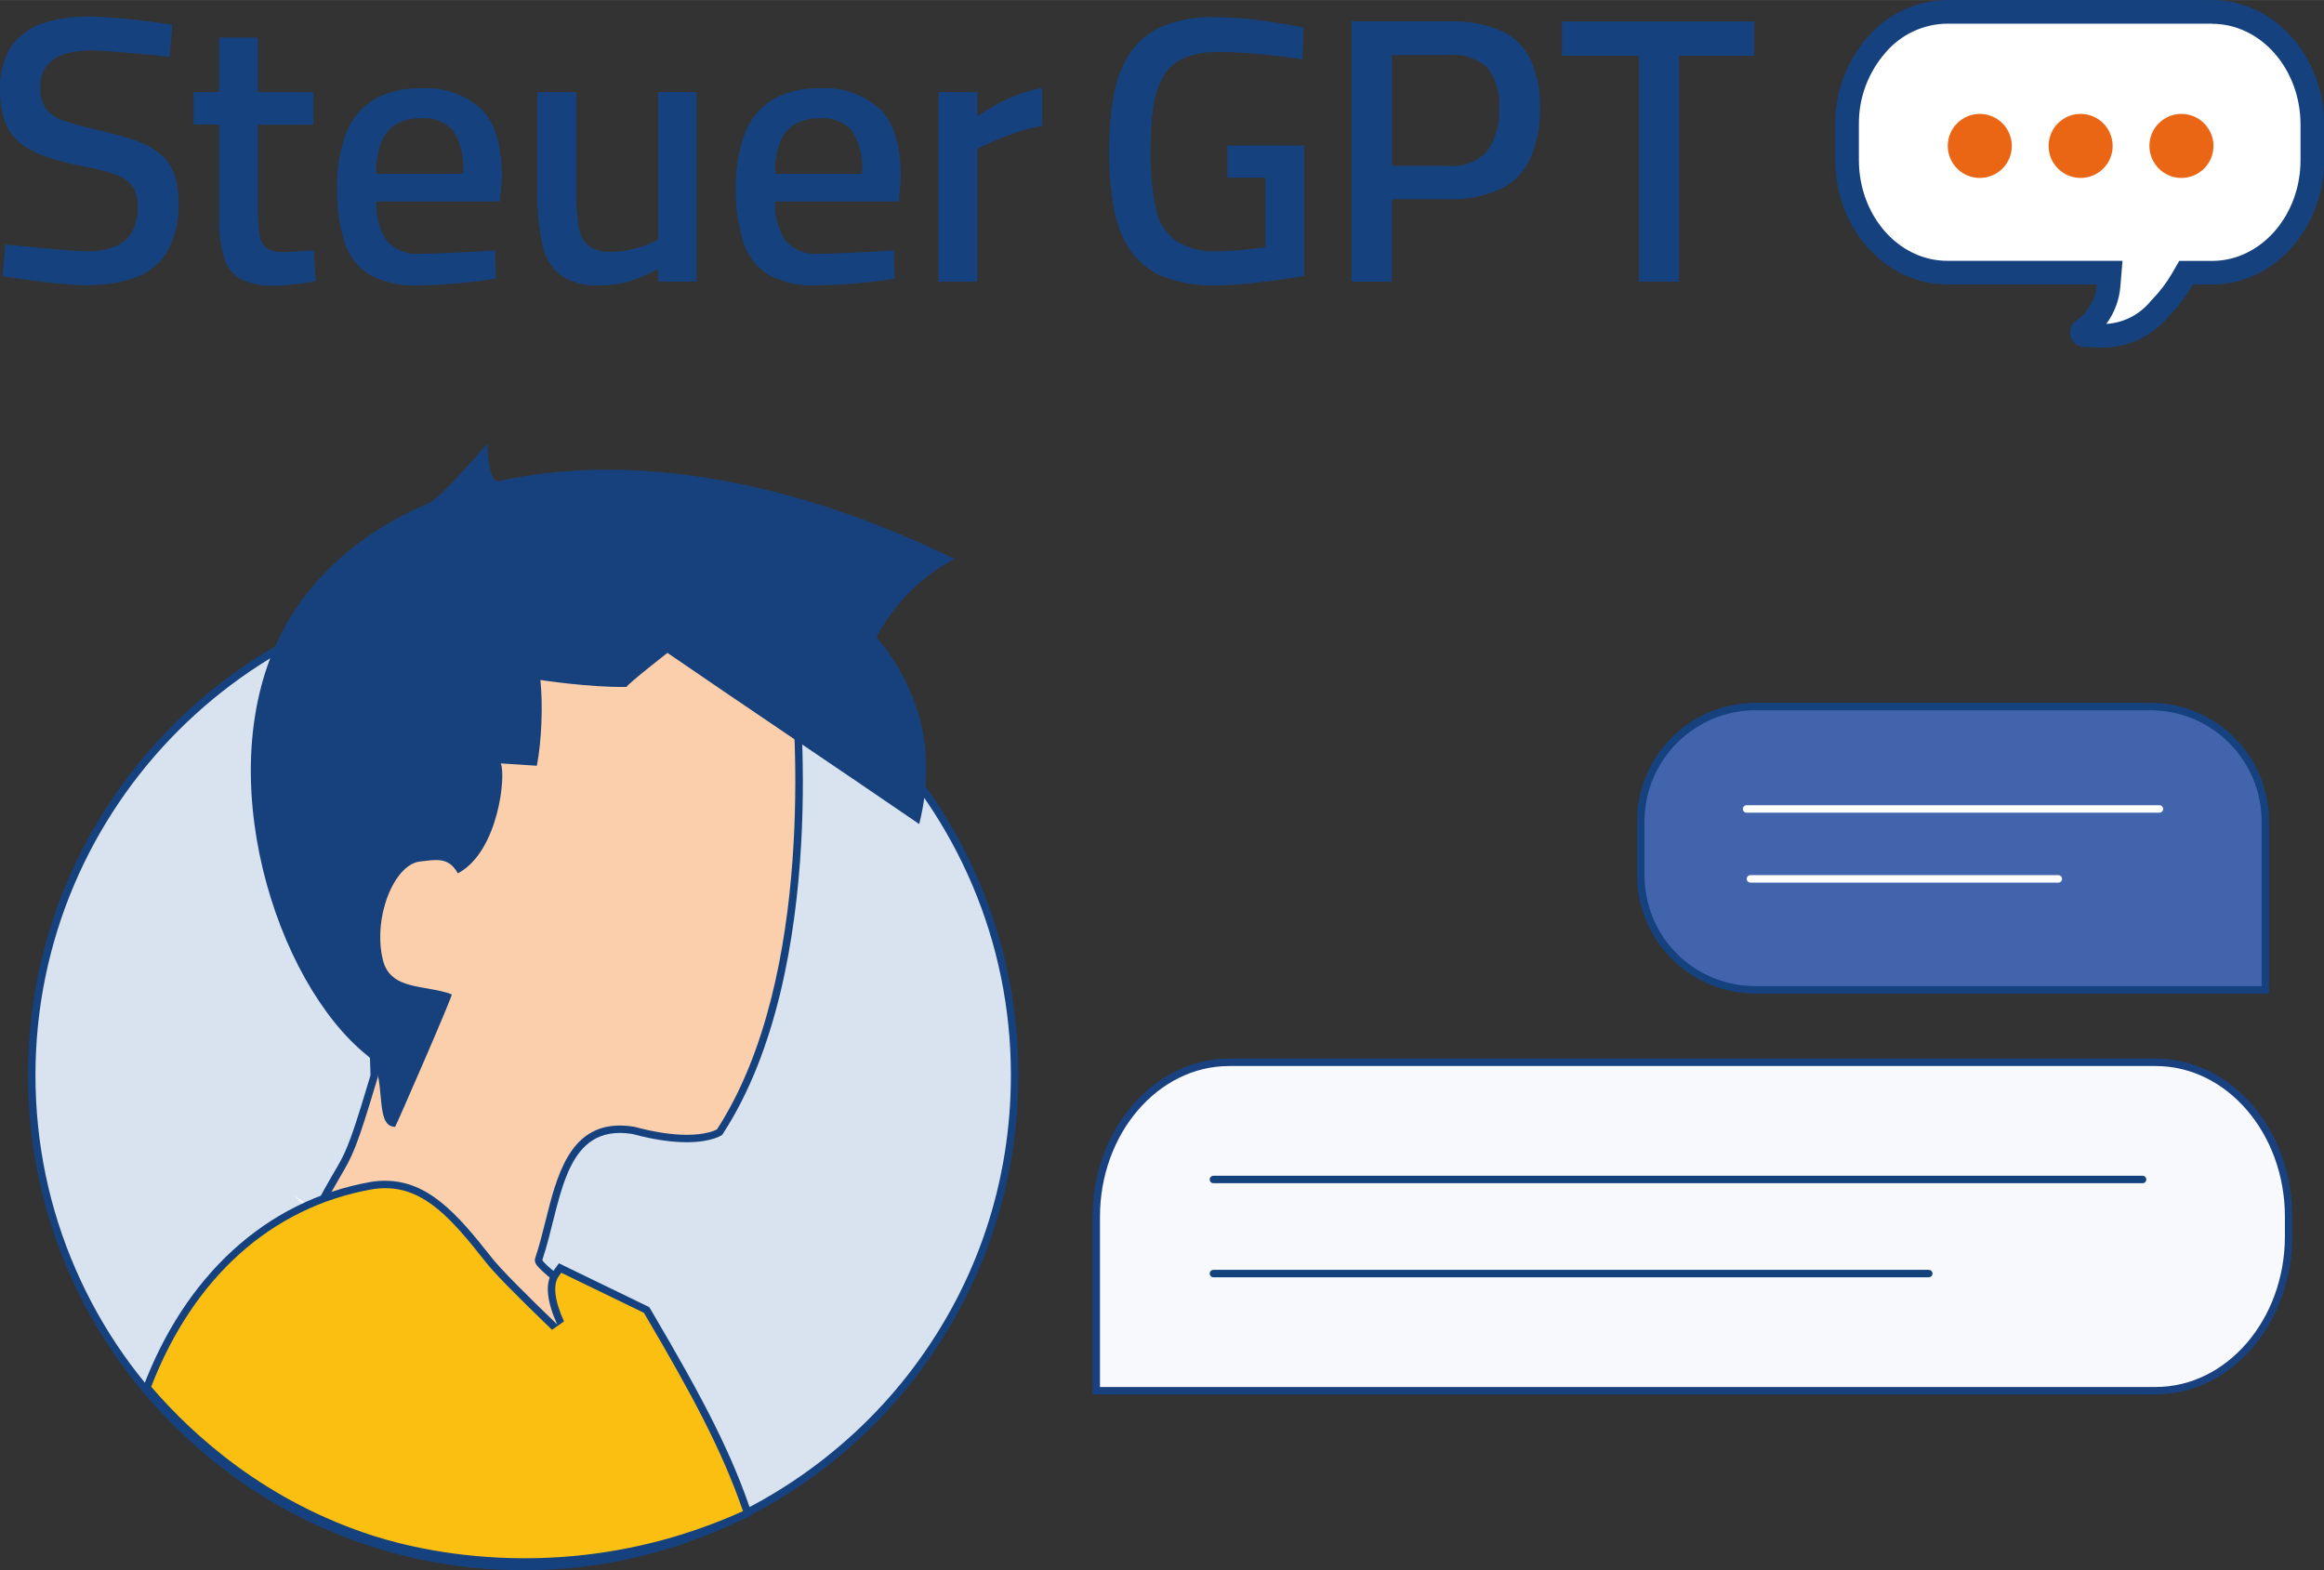 <?xml version="1.0" encoding="UTF-8"?>
<svg id="Ebene_2" data-name="Ebene 2" xmlns="http://www.w3.org/2000/svg" width="164.83mm" height="111.38mm" viewBox="0 0 467.24 315.71">
  <rect x="0" y="0" width="467.24" height="315.71" fill="#333333" stroke="none"/>
  <g id="Text-Bild">
    <g id="Steuer_GPT_Logo_NEU-09" data-name="Steuer GPT Logo NEU-09">
      <path id="Pfad_36730" data-name="Pfad 36730" d="M18.16,57.37c-1.76,0-3.71-.1-5.87-.31s-4.28-.45-6.37-.76-3.9-.55-5.44-.76l.62-6.39c1.54.14,3.33.33,5.37.52s4.04.4,6.04.57,3.71.26,5.13.26c1.93.06,3.85-.28,5.63-1,1.41-.59,2.58-1.63,3.33-2.97.78-1.55,1.16-3.28,1.09-5.01.07-1.4-.28-2.79-1-3.99-.85-1.13-2.03-1.97-3.37-2.4-2.09-.75-4.25-1.31-6.44-1.66-2.55-.48-5.07-1.13-7.53-1.95-1.91-.62-3.7-1.56-5.3-2.78-1.38-1.12-2.43-2.59-3.04-4.25C.3,22.45-.03,20.31.02,18.16c-.16-3.05.59-6.08,2.16-8.7,1.49-2.19,3.66-3.84,6.18-4.68,3.04-1.03,6.23-1.52,9.44-1.45,1.59,0,3.42.1,5.49.26,2.07.17,4.09.4,6.11.64,2.02.24,3.76.5,5.25.76l-.55,6.46c-1.54-.19-3.3-.4-5.3-.57-2-.17-3.92-.33-5.8-.5s-3.42-.24-4.59-.24c-1.93-.05-3.85.22-5.68.81-1.37.43-2.58,1.28-3.45,2.42-.82,1.22-1.23,2.67-1.16,4.14-.11,1.56.3,3.11,1.16,4.42.99,1.15,2.29,1.99,3.76,2.4,2.25.73,4.53,1.35,6.84,1.85,2.83.67,5.25,1.35,7.27,2.04,1.8.6,3.49,1.5,4.99,2.66,1.3,1.04,2.29,2.42,2.85,3.99.64,1.92.94,3.94.88,5.97.14,3.31-.59,6.61-2.12,9.55-1.39,2.38-3.54,4.23-6.11,5.25-3.02,1.16-6.23,1.72-9.46,1.64l-.05.07Z" style="fill: #15427f;"/>
      <path id="Pfad_36731" data-name="Pfad 36731" d="M55.25,57.44c-2.27.1-4.52-.31-6.61-1.21-1.69-.88-2.96-2.41-3.52-4.23-.82-2.73-1.19-5.57-1.09-8.41v-18.56h-5.11v-6.54h5.11V7.56h7.8v10.96h11.19v6.54h-11.19v16.42c-.04,1.86.07,3.72.31,5.56.08,1.08.58,2.08,1.38,2.8.99.63,2.16.92,3.33.83.45,0,1.09-.02,1.85-.07l2.35-.14c.78-.05,1.47-.1,2.04-.14l.38,6.23c-.78.14-1.69.29-2.71.43-1.02.12-2.04.24-3.07.33s-1.83.14-2.52.14h.07Z" style="fill: #15427f;"/>
      <path id="Pfad_36732" data-name="Pfad 36732" d="M83.92,57.37c-3.35.17-6.68-.57-9.63-2.16-2.39-1.5-4.17-3.81-5.01-6.51-1.09-3.49-1.59-7.14-1.5-10.79-.14-3.96.54-7.91,2-11.6,1.14-2.75,3.16-5.04,5.75-6.51,2.8-1.44,5.93-2.15,9.08-2.04,4.48-.34,8.91,1.19,12.22,4.23,2.73,2.8,4.09,7.32,4.09,13.5l-.38,5.01h-24.88c-.14,2.76.57,5.5,2.04,7.84,1.76,1.97,4.36,2.96,6.99,2.66,1.5,0,3.14-.05,4.94-.12,1.81-.07,3.59-.17,5.37-.26s3.28-.19,4.52-.31l.17,5.7c-1.24.19-2.78.43-4.63.64s-3.76.4-5.73.52c-1.97.12-3.76.19-5.42.19h.02ZM75.65,34.94h17.47c.3-3.04-.41-6.1-2.02-8.7-1.66-1.78-4.06-2.7-6.49-2.47-1.7-.06-3.39.33-4.9,1.14-1.37.82-2.43,2.08-3.02,3.56-.77,2.07-1.13,4.26-1.05,6.46Z" style="fill: #15427f;"/>
      <path id="Pfad_36733" data-name="Pfad 36733" d="M120.4,57.37c-2.7.17-5.39-.54-7.65-2.02-1.94-1.56-3.26-3.77-3.71-6.23-.74-3.54-1.07-7.15-1-10.77v-19.84h7.8v19.7c-.04,2.43.12,4.87.48,7.27.16,1.5.86,2.9,1.97,3.92,1.33.9,2.92,1.33,4.52,1.21,1.86.03,3.71-.25,5.49-.81,1.38-.42,2.72-.94,4.02-1.57v-29.73h7.72v38.1h-7.72v-2.52c-1.7.91-3.48,1.69-5.3,2.33-2.13.68-4.37,1-6.61.95Z" style="fill: #15427f;"/>
      <path id="Pfad_36734" data-name="Pfad 36734" d="M164.1,57.37c-3.35.17-6.68-.57-9.63-2.16-2.39-1.5-4.17-3.81-5.01-6.51-1.09-3.49-1.59-7.14-1.5-10.79-.14-3.96.54-7.91,2-11.6,1.14-2.75,3.16-5.04,5.75-6.51,2.8-1.44,5.93-2.15,9.08-2.04,4.48-.34,8.91,1.19,12.22,4.23,2.73,2.8,4.09,7.32,4.09,13.5l-.38,5.01h-24.88c-.14,2.76.57,5.5,2.04,7.84,1.76,1.97,4.36,2.96,6.99,2.66,1.5,0,3.14-.05,4.94-.12,1.81-.07,3.59-.17,5.37-.26s3.28-.19,4.52-.31l.17,5.7c-1.24.19-2.78.43-4.63.64s-3.76.4-5.73.52c-1.97.12-3.76.19-5.42.19h.02ZM155.83,34.94h17.47c.3-3.04-.41-6.1-2.02-8.7-1.66-1.78-4.06-2.7-6.49-2.47-1.7-.06-3.39.33-4.9,1.14-1.37.82-2.43,2.08-3.02,3.56-.77,2.07-1.13,4.26-1.05,6.46Z" style="fill: #15427f;"/>
      <path id="Pfad_36735" data-name="Pfad 36735" d="M188.68,56.61V18.51h7.8v4.87c1.12-.78,2.28-1.5,3.47-2.16,1.49-.83,3.04-1.55,4.63-2.16,1.6-.63,3.25-1.09,4.94-1.38v7.61c-1.64.28-3.25.69-4.82,1.21-1.66.57-3.23,1.14-4.68,1.76s-2.64,1.16-3.56,1.66v26.69h-7.77Z" style="fill: #15427f;"/>
      <path id="Pfad_36736" data-name="Pfad 36736" d="M244.34,57.37c-3.58.11-7.14-.49-10.48-1.76-2.63-1.06-4.9-2.86-6.54-5.18-1.7-2.54-2.84-5.42-3.35-8.44-.68-3.79-1.01-7.63-.97-11.48-.04-3.94.29-7.87,1-11.74.53-3.04,1.72-5.94,3.47-8.48,1.65-2.29,3.92-4.07,6.54-5.13,3.24-1.24,6.7-1.82,10.17-1.71,2.07,0,4.21.12,6.44.33,2.23.21,4.37.5,6.37.83s3.71.64,5.11.95l-.24,6.39c-1.33-.26-3.02-.5-5.01-.71-2-.21-4.04-.43-6.11-.57-2.07-.14-3.95-.24-5.63-.24-2.39-.08-4.76.33-6.99,1.19-1.77.72-3.24,2.01-4.21,3.66-1.07,1.93-1.77,4.04-2.04,6.23-.41,2.98-.6,6-.57,9.01-.07,3.77.28,7.53,1.05,11.22.47,2.61,1.88,4.96,3.97,6.61,2.56,1.61,5.56,2.37,8.58,2.16,1.02,0,2.12-.05,3.28-.14s2.28-.21,3.4-.33,2.04-.24,2.83-.33v-14h-7.65v-6.46h15.45v26.24c-.97.14-2.23.33-3.76.57s-3.11.45-4.8.64c-1.69.19-3.33.36-4.94.5s-3.07.19-4.37.19h.02Z" style="fill: #15427f;"/>
      <path id="Pfad_36737" data-name="Pfad 36737" d="M271.74,56.61V4.28h19.7c3.49-.11,6.96.51,10.2,1.83,2.59,1.13,4.71,3.13,5.99,5.66,1.43,3.14,2.11,6.56,1.97,10.01.12,3.49-.56,6.96-1.97,10.15-1.24,2.65-3.36,4.8-5.99,6.08-3.2,1.46-6.69,2.15-10.2,2.02h-11.6v16.59h-8.1ZM279.85,33.34h11.43c2.9.27,5.75-.83,7.72-2.97,1.76-2.51,2.6-5.55,2.4-8.6.26-2.92-.58-5.84-2.35-8.18-2.12-1.9-4.94-2.83-7.77-2.54h-11.43v22.29Z" style="fill: #15427f;"/>
      <path id="Pfad_36738" data-name="Pfad 36738" d="M329.49,56.61V11.22h-15.45v-6.92h38.64v6.92h-15.14v45.39h-8.06Z" style="fill: #15427f;"/>
      <path id="Pfad_36773" data-name="Pfad 36773" d="M422.68,67.54c-.43,0-.86,0-1.28-.05-.86,0-1.54-.02-2.28-.05-.23-.01-.43-.16-.5-.38-.07-.23,0-.47.19-.62,2.98-2.09,4.86-5.4,5.13-9.03l.21-2.57h-32.65c-11.12,0-20.15-10.17-20.15-22.65v-7.13c-.06-5.88,2.05-11.57,5.92-15.99,3.57-4.17,8.77-6.6,14.26-6.65h53.19c11.12,0,20.15,10.17,20.15,22.65v7.13c0,12.5-9.05,22.65-20.15,22.65h-5.23l-.69,1.19c-1.23,2.16-2.73,4.15-4.47,5.92-2.85,3.52-7.14,5.58-11.67,5.59h.02Z" style="fill: #fff;"/>
      <path id="Pfad_36774" data-name="Pfad 36774" d="M444.74,4.78c9.82,0,17.78,9.1,17.78,20.27v7.13c0,11.17-7.99,20.27-17.78,20.27h-6.61l-1.38,2.4c-1.14,1.97-2.52,3.79-4.11,5.42l-.14.14-.14.17c-2.2,2.68-5.42,4.33-8.89,4.54,1.63-2.2,2.61-4.81,2.83-7.53l.43-5.16h-35.22c-9.82,0-17.78-9.1-17.78-20.27v-7.18c-.05-5.31,1.87-10.44,5.37-14.43,3.1-3.65,7.64-5.77,12.43-5.8h53.21M444.74,0h-53.21c-6.17.05-12.02,2.77-16.04,7.46-4.24,4.86-6.56,11.11-6.51,17.56v7.13c0,13.81,10.1,25.03,22.53,25.03h30.06c-.24,2.96-1.79,5.65-4.23,7.34-1.28,1-1.51,2.84-.52,4.12.52.67,1.31,1.08,2.16,1.13.78.02,1.5.05,2.19.05.5.05,1,.07,1.5.07,5.17,0,10.07-2.31,13.36-6.3,1.88-1.92,3.51-4.07,4.85-6.39h3.85c12.43,0,22.53-11.24,22.53-25.03v-7.13c0-13.81-10.1-25.03-22.53-25.03l.02-.02Z" style="fill: #15427f;"/>
      <path id="Pfad_36775" data-name="Pfad 36775" d="M404.48,29.35c-.01,3.56-2.91,6.43-6.46,6.42-3.56-.01-6.43-2.91-6.42-6.46.01-3.55,2.89-6.42,6.44-6.42,3.56.01,6.44,2.9,6.44,6.46ZM424.75,29.35c-.01,3.56-2.91,6.43-6.46,6.42-3.56-.01-6.43-2.91-6.42-6.46.01-3.55,2.89-6.42,6.44-6.42,3.56.01,6.44,2.9,6.44,6.46ZM445.02,29.35c-.01,3.56-2.91,6.43-6.46,6.42-3.56-.01-6.43-2.91-6.42-6.46.01-3.55,2.89-6.42,6.44-6.42,3.56.01,6.44,2.9,6.44,6.46Z" style="fill: #eb6614;"/>
    </g>
    <g>
      <g id="CHAT">
        <g id="Chat2">
          <path d="M220.4,279.61v-34.97c0-17.12,11.99-31.06,26.72-31.06h186.29c14.74,0,26.72,13.93,26.72,31.06v3.91c0,17.12-11.99,31.06-26.72,31.06h-213.01Z" style="fill: #f8f9fd; stroke: #19407f; stroke-miterlimit: 10; stroke-width: 1.5px;"/>
          <line id="Linie_1618-2" data-name="Linie 1618-2" x1="243.96" y1="237.14" x2="430.76" y2="237.14" style="fill: none; stroke: #14427d; stroke-linecap: round; stroke-width: 1.5px;"/>
          <line id="Linie_1654" data-name="Linie 1654" x1="243.96" y1="256.06" x2="387.78" y2="256.06" style="fill: none; stroke: #14427d; stroke-linecap: round; stroke-width: 1.5px;"/>
        </g>
        <g id="Chat1">
          <g id="Rechteck_28430" data-name="Rechteck 28430">
            <path d="M352.97,199.02c-12.02,0-21.9-9.01-23-20.96-.06-.7-.1-1.42-.1-2.13v-10.76c0-12.73,10.36-23.1,23.09-23.1h79.38c12.74,0,23.1,10.36,23.1,23.09v33.86h-102.48Z" style="fill: #4264ad;"/>
            <path d="M432.36,142.81c12.32,0,22.34,10.02,22.34,22.34v33.11h-101.73c-11.63,0-21.19-8.72-22.25-20.28-.06-.68-.09-1.37-.09-2.06v-10.77c0-12.32,10.02-22.35,22.35-22.35h79.38M432.35,141.31h-79.39c-13.17,0-23.84,10.68-23.84,23.85v10.76c0,.74.03,1.47.1,2.2,1.11,12.14,11.32,21.64,23.74,21.64h103.23v-34.61c0-13.17-10.68-23.84-23.85-23.84h0Z" style="fill: #15427f;"/>
          </g>
          <path id="Pfad_67538" data-name="Pfad 67538" d="M351.15,162.64h83" style="fill: none; stroke: #fff; stroke-linecap: round; stroke-width: 1.5px;"/>
          <path id="Pfad_67538-2" data-name="Pfad 67538" d="M351.93,176.7h61.9" style="fill: none; stroke: #fff; stroke-linecap: round; stroke-width: 1.5px;"/>
        </g>
      </g>
      <g>
        <g>
          <path d="M105.19,314.96c-25.63,0-49.89-9.77-68.3-27.5-19.67-18.74-30.5-44.06-30.5-71.3,0-54.48,44.32-98.8,98.8-98.8s98.8,44.32,98.8,98.8c0,21.6-6.85,42.12-19.8,59.34-12.53,16.66-30.34,29.15-50.15,35.18-9.26,2.84-18.96,4.28-28.85,4.28Z" style="fill: #d9e3ef;"/>
          <path d="M105.19,118.1c54.07,0,98.05,43.99,98.05,98.05,0,21.44-6.79,41.8-19.65,58.89-12.43,16.53-30.11,28.93-49.78,34.92-9.19,2.82-18.82,4.25-28.63,4.25-25.43,0-49.51-9.69-67.79-27.3-9.47-9.02-16.91-19.65-22.13-31.6-5.4-12.36-8.13-25.53-8.13-39.15,0-54.07,43.99-98.05,98.05-98.05M105.19,116.6c-54.99,0-99.55,44.57-99.55,99.55,0,28.27,11.78,53.79,30.73,71.84,17.85,17.19,42.11,27.71,68.82,27.71,10.12,0,19.88-1.49,29.07-4.31,40.78-12.41,70.48-50.37,70.48-95.24,0-54.99-44.57-99.55-99.55-99.55h0Z" style="fill: #15427f;"/>
        </g>
        <g>
          <g>
            <polygon points="59.11 240.41 86.61 266.13 94.02 262.9 59.11 240.41" style="fill: #fff;"/>
            <g>
              <path d="M129.04,293.36c-11.77,0-29.53-5.1-31.3-5.61-2.31-2.11-32.44-39.93-34.22-43.86,1.96-3.84,3.22-6,4.24-7.74,2.43-4.15,3.17-5.4,7.44-19.74l.03-.12-.57-19.24c-1.14-29.23.22-79.25,12.51-81.41,1.56-.27,3.41-.41,5.5-.41,19.89,0,56.03,11.84,67.07,21.93.45,4.35,5.6,58.82-15.09,90.49-.44.26-2.42,1.27-6.59,1.27h0c-3.12,0-6.74-.55-10.77-1.65-.98-.16-1.84-.23-2.66-.23-9.6,0-11.96,9.45-14.24,18.58-.63,2.5-1.27,5.09-2.06,7.41-.27.81.28,1.31,5.43,5.58,8.13,6.75,25.05,20.8,25.35,29.83.04,1.08-.28,1.95-.96,2.65-1.45,1.5-4.52,2.26-9.11,2.26ZM63.46,243.72s0,0,0,0Z" style="fill: #fbcfac;"/>
              <path d="M92.68,115.98c19.63,0,55.18,11.59,66.36,21.55.59,5.97,5.16,58.65-14.9,89.55-.58.3-2.44,1.08-6.06,1.08-3.05,0-6.61-.55-10.57-1.62l-.08-.02h-.08c-.93-.16-1.84-.23-2.69-.23-10.19,0-12.73,10.18-14.97,19.15-.62,2.49-1.27,5.06-2.04,7.36-.45,1.33.25,1.9,5.66,6.4,8.05,6.68,24.79,20.59,25.08,29.28.03.88-.21,1.55-.75,2.11-.9.93-3.11,2.03-8.58,2.03-11.35,0-28.38-4.8-30.91-5.53-2.96-2.97-30.81-37.88-33.76-43.2,1.85-3.61,3.06-5.68,4.04-7.36,2.47-4.21,3.21-5.48,7.51-19.9l.07-.23v-.24s-.57-19.13-.57-19.13c-1.46-37.58,1.64-78.84,11.89-80.63,1.51-.27,3.32-.4,5.37-.4M92.68,114.48c-2.1,0-3.99.14-5.63.42-15.35,2.69-13.6,70.02-13.13,82.17l.57,19.12c-6.06,20.34-4.94,14.16-11.76,27.61-.45,1.39,32.73,43.27,34.66,44.62,0,0,19.07,5.69,31.65,5.69,6.29,0,10.97-1.42,10.83-5.69-.42-12.79-31.26-33.84-30.82-35.15,3.59-10.59,4.01-25.49,15.59-25.49.77,0,1.59.07,2.46.2,4.65,1.26,8.24,1.67,10.96,1.67,5.14,0,7.13-1.47,7.13-1.47,21.96-33.43,15.27-91.39,15.27-91.39-11.28-10.58-48.29-22.32-67.79-22.32h0Z" style="fill: #15427f;"/>
            </g>
          </g>
          <g>
            <path d="M105.54,314.03c-14.28,0-25.27-2.82-30.55-4.51-21.95-7-36.79-20.42-45.44-30.58,8.56-22.5,24.55-36.9,45.07-40.57.97-.16,1.9-.24,2.82-.24,8.24,0,14.02,6.52,20.73,15.05,1.47,1.93,5.96,6.53,13.34,13.64l1.2-.85c-1.43-3.15-2.77-7.42-.96-9.86l.86-1.18,17.39,8.43.26.44c9.72,16.5,15.84,27.91,20.06,40.4-10.9,5.02-22.44,8.15-34.32,9.32-3.45.34-6.97.51-10.46.51Z" style="fill: #fbbf12;"/>
            <path d="M77.44,238.89c7.92,0,13.34,6.12,20.12,14.74,1.52,2,5.91,6.5,13.42,13.74l2.41-1.7c-1.91-4.19-2.28-7.43-1.03-9.11l.48-.67,16.62,8.06.14.24c9.53,16.18,15.58,27.44,19.78,39.63-10.64,4.82-21.89,7.84-33.47,8.97-3.43.34-6.92.51-10.38.51-14.18,0-25.08-2.8-30.32-4.47-21.54-6.87-36.18-19.97-44.81-30.02,8.5-22.01,24.22-36.09,44.32-39.68.94-.16,1.82-.23,2.7-.23M77.44,237.39c-.97,0-1.94.08-2.95.25-21.23,3.79-37.41,19.09-45.79,41.46,6.6,7.81,21.65,23.36,46.07,31.15,3.3,1.05,14.86,4.54,30.78,4.54,3.33,0,6.85-.15,10.53-.51,15.45-1.51,27.53-6.09,35.17-9.66-4.04-12.18-9.6-22.94-20.34-41.19l-.38-.63-18.16-8.81-1.22,1.69c-1.77,2.4-1.05,6.36.88,10.62-5.86-5.64-11.54-11.29-13.27-13.57-6.83-8.68-12.68-15.33-21.32-15.33h0Z" style="fill: #15427f;"/>
          </g>
          <path d="M184.91,144.39c-1.48-5.38-4.02-9.68-4.58-10.6-1.45-2.4-2.93-4.3-4.12-5.69,1.25-2.37,3.21-5.49,6.24-8.63,3.42-3.54,6.91-5.76,9.44-7.1-35.6-17.37-67.33-21.01-91.6-15.66-2.21.49-2.32-7.51-2.32-7.51,0,0-9.3,10.91-11.72,11.93-13.55,5.71-23.7,14.74-29.5,25.83-14.79,28.26-1.39,70.52,17.13,85.29,4.27,3.41,1.02,14.33,5.56,14.3.12-.05,11.68-26.51,11.38-26.63-5.19-2-12.35-.65-13.86-6.98-2.04-8.59,2.32-19.16,7.47-19.73,3.22-.35,5.75-1.01,7.62,2.38,8.21-4.35,9.73-19.87,8.62-22.11,2.42.15,4.85.31,7.27.47.97-5.07,1.23-12.38.7-17.24,0,0,9.73,1.51,17.32,1.4.32-.68,8.23-6.85,8.23-6.85,16.49,11.33,34.13,23.1,50.62,34.42.92-3.65,2.61-12.11.09-21.31Z" style="fill: #17417d;"/>
        </g>
      </g>
    </g>
  </g>
</svg>